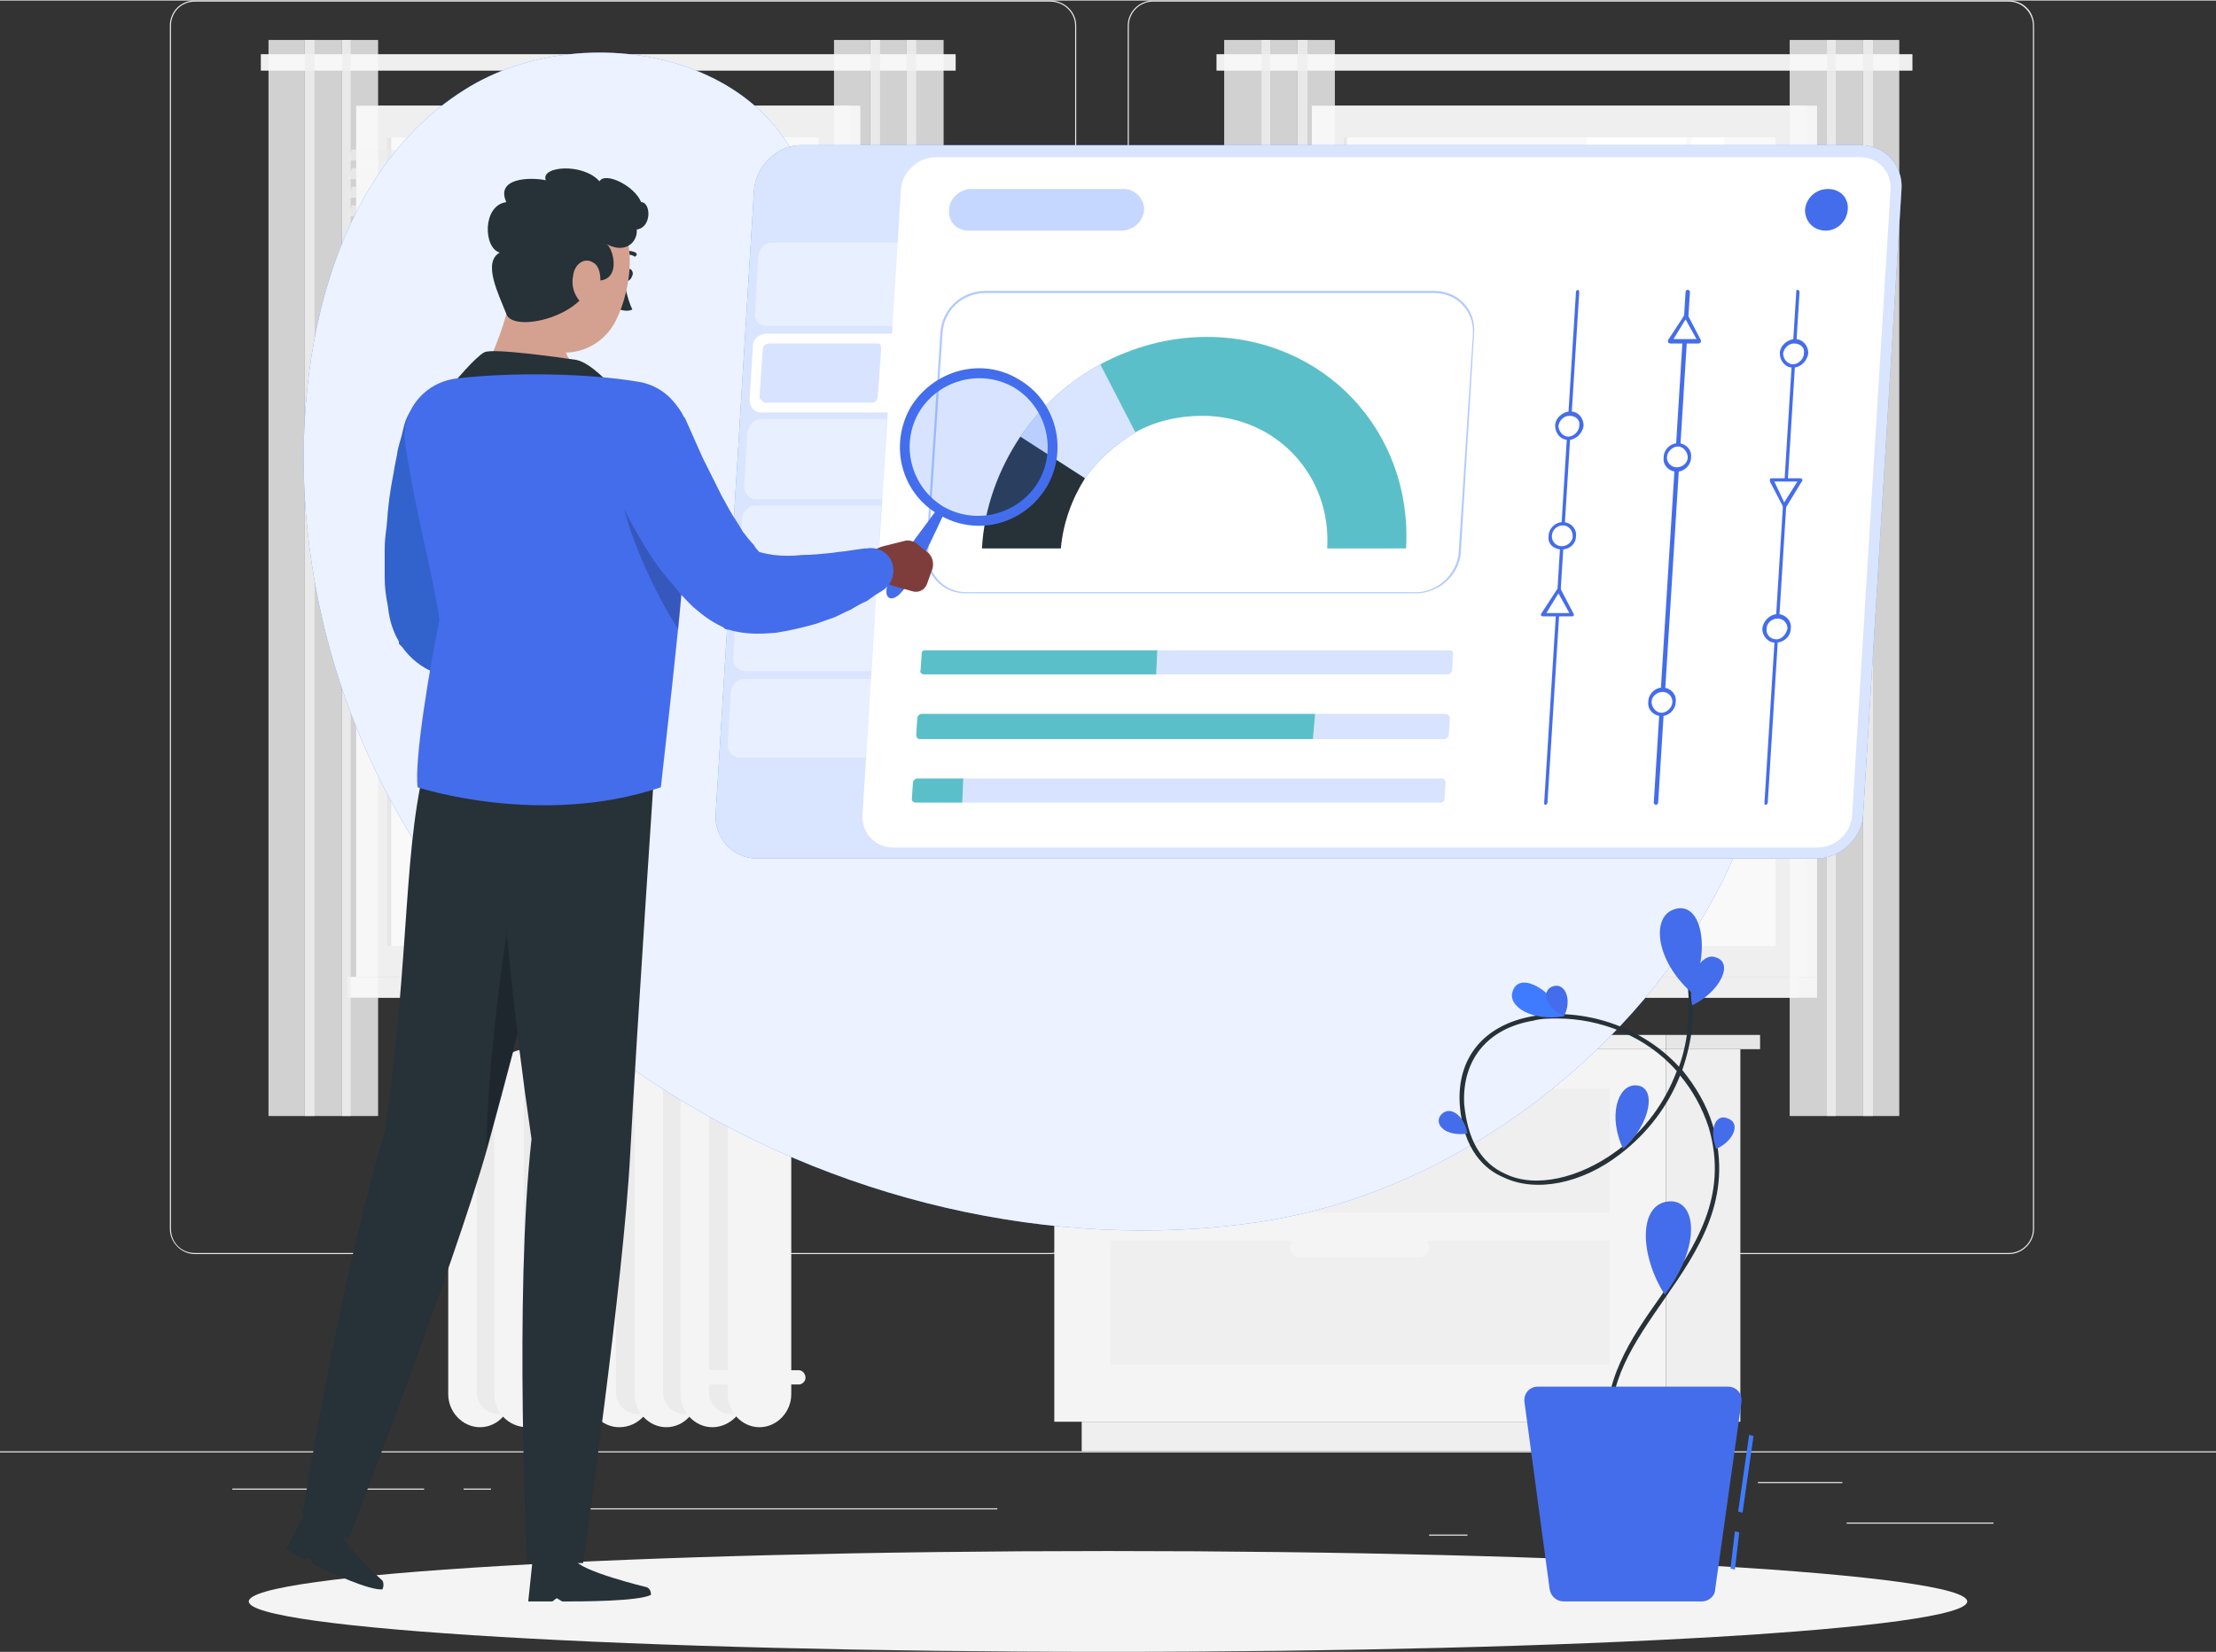 <?xml version="1.0" encoding="UTF-8"?>
<!DOCTYPE svg PUBLIC "-//W3C//DTD SVG 1.1//EN" "http://www.w3.org/Graphics/SVG/1.1/DTD/svg11.dtd">
<!-- Creator: CorelDRAW 2020 (64-Bit) -->
<svg xmlns="http://www.w3.org/2000/svg" xml:space="preserve" width="472px" height="352px" version="1.1" style="shape-rendering:geometricPrecision; text-rendering:geometricPrecision; image-rendering:optimizeQuality; fill-rule:evenodd; clip-rule:evenodd"
viewBox="0 0 20.22 15.07"
 xmlns:xlink="http://www.w3.org/1999/xlink"
 xmlns:xodm="http://www.corel.com/coreldraw/odm/2003">
 <rect x="0" y="0" width="20.22" height="15.07" fill="#333333" stroke="none"/>
 <defs>
  <style type="text/css">
   <![CDATA[
    .fil17 {fill:#263138;fill-rule:nonzero}
    .fil9 {fill:#3F7BFF;fill-rule:nonzero}
    .fil15 {fill:#446DEB;fill-rule:nonzero}
    .fil18 {fill:#5BBFC9;fill-rule:nonzero}
    .fil21 {fill:#7E3D3B;fill-rule:nonzero}
    .fil20 {fill:#D4A190;fill-rule:nonzero}
    .fil1 {fill:#E6E6E6;fill-rule:nonzero}
    .fil0 {fill:#EBEBEB;fill-rule:nonzero}
    .fil2 {fill:#EFEFEF;fill-rule:nonzero}
    .fil8 {fill:#F4F4F4;fill-rule:nonzero}
    .fil3 {fill:#F9F9F9;fill-rule:nonzero}
    .fil4 {fill:white;fill-rule:nonzero}
    .fil19 {fill:black;fill-rule:nonzero;fill-opacity:0.2}
    .fil13 {fill:#3F7BFF;fill-rule:nonzero;fill-opacity:0.2}
    .fil14 {fill:#3F7BFF;fill-rule:nonzero;fill-opacity:0.302}
    .fil16 {fill:#3F7BFF;fill-rule:nonzero;fill-opacity:0.4}
    .fil12 {fill:white;fill-rule:nonzero;fill-opacity:0.4}
    .fil5 {fill:#EBEBEB;fill-rule:nonzero;fill-opacity:0.6}
    .fil7 {fill:#EFEFEF;fill-rule:nonzero;fill-opacity:0.8}
    .fil6 {fill:#F9F9F9;fill-rule:nonzero;fill-opacity:0.8}
    .fil11 {fill:white;fill-rule:nonzero;fill-opacity:0.8}
    .fil10 {fill:white;fill-rule:nonzero;fill-opacity:0.902}
   ]]>
  </style>
 </defs>
 <g id="Layer_x0020_1">
  <g id="_2452751741440">
   <g>
    <polygon class="fil0" points="20.22,13.25 0,13.25 0,13.24 20.22,13.24 "/>
    <polygon class="fil0" points="16.85,13.89 18.19,13.89 18.19,13.9 16.85,13.9 "/>
    <polygon class="fil0" points="13.04,14 13.39,14 13.39,14.01 13.04,14.01 "/>
    <polygon class="fil0" points="16.04,13.52 16.81,13.52 16.81,13.53 16.04,13.53 "/>
    <polygon class="fil0" points="2.12,13.58 3.87,13.58 3.87,13.59 2.12,13.59 "/>
    <polygon class="fil0" points="4.23,13.58 4.48,13.58 4.48,13.59 4.23,13.59 "/>
    <polygon class="fil0" points="5.32,13.76 9.1,13.76 9.1,13.77 5.32,13.77 "/>
    <path class="fil0" d="M9.58 11.44l-7.8 0c-0.13,0 -0.23,-0.11 -0.23,-0.23l0 -10.98c0,-0.13 0.1,-0.23 0.23,-0.23l7.8 0c0.13,0 0.24,0.1 0.24,0.23l0 10.98c0,0.12 -0.11,0.23 -0.24,0.23zm-7.8 -11.43l0 0c-0.13,0 -0.22,0.1 -0.22,0.22l0 10.98c0,0.12 0.09,0.22 0.22,0.22l7.8 0c0.13,0 0.23,-0.1 0.23,-0.22l0 -10.98c0,-0.12 -0.1,-0.22 -0.23,-0.22l-7.8 0z"/>
    <path class="fil0" d="M18.33 11.44l-7.81 0c-0.12,0 -0.23,-0.11 -0.23,-0.23l0 -10.98c0,-0.13 0.11,-0.23 0.23,-0.23l7.81 0c0.13,0 0.23,0.1 0.23,0.23l0 10.98c0,0.12 -0.1,0.23 -0.23,0.23zm-7.81 -11.43l0 0c-0.12,0 -0.22,0.1 -0.22,0.22l0 10.98c0,0.12 0.1,0.22 0.22,0.22l7.81 0c0.12,0 0.22,-0.1 0.22,-0.22l0 -10.98c0,-0.12 -0.1,-0.22 -0.22,-0.22l-7.81 0z"/>
   </g>
   <g>
    <g>
     <g>
      <polygon class="fil1" points="12.18,8.91 16.58,8.91 16.58,0.96 12.18,0.96 "/>
      <polygon class="fil2" points="11.97,8.91 16.48,8.91 16.48,0.96 11.97,0.96 "/>
      <polygon class="fil1" points="12.18,8.91 16.58,8.91 16.58,9.1 12.18,9.1 "/>
      <polygon class="fil2" points="11.9,8.91 16.41,8.91 16.41,9.1 11.9,9.1 "/>
      <polygon class="fil3" points="16.2,8.63 16.2,1.25 12.26,1.25 12.26,8.63 "/>
      <polygon class="fil4" points="13.37,8.63 14.48,1.25 15.27,1.25 14.16,8.63 "/>
      <polygon class="fil4" points="13.5,8.63 14.61,1.25 15.39,1.25 14.28,8.63 "/>
      <polygon class="fil4" points="14.33,8.63 15.44,1.25 15.74,1.25 14.63,8.63 "/>
      <polygon class="fil1" points="12.29,8.63 12.29,1.25 12.26,1.25 12.26,8.63 "/>
      <polygon class="fil5" points="11.91,1.46 16.31,1.46 16.33,1.36 11.93,1.36 "/>
      <polygon class="fil5" points="11.91,1.63 16.31,1.63 16.33,1.53 11.93,1.53 "/>
      <polygon class="fil5" points="11.91,1.8 16.31,1.8 16.33,1.7 11.93,1.7 "/>
      <polygon class="fil5" points="11.91,1.97 16.31,1.97 16.33,1.87 11.93,1.87 "/>
      <polygon class="fil5" points="11.91,2.14 16.31,2.14 16.33,2.04 11.93,2.04 "/>
      <polygon class="fil5" points="11.91,2.31 16.31,2.31 16.33,2.21 11.93,2.21 "/>
     </g>
     <polygon class="fil2" points="17.45,0.49 11.1,0.49 11.1,0.64 17.45,0.64 "/>
     <g>
      <g>
       <polygon class="fil6" points="17.33,0.36 17,0.36 17,10.18 17.33,10.18 "/>
       <polygon class="fil7" points="17.09,0.36 17,0.36 17,10.18 17.09,10.18 "/>
      </g>
      <g>
       <polygon class="fil6" points="17,0.36 16.67,0.36 16.67,10.18 17,10.18 "/>
       <polygon class="fil7" points="16.75,0.36 16.67,0.36 16.67,10.18 16.75,10.18 "/>
      </g>
      <polygon class="fil6" points="16.67,0.36 16.33,0.36 16.33,10.18 16.67,10.18 "/>
     </g>
     <g>
      <g>
       <polygon class="fil6" points="12.18,0.36 11.84,0.36 11.84,10.18 12.18,10.18 "/>
       <polygon class="fil7" points="11.93,0.36 11.84,0.36 11.84,10.18 11.93,10.18 "/>
      </g>
      <g>
       <polygon class="fil6" points="11.84,0.36 11.51,0.36 11.51,10.18 11.84,10.18 "/>
       <polygon class="fil7" points="11.59,0.36 11.51,0.36 11.51,10.18 11.59,10.18 "/>
      </g>
      <polygon class="fil6" points="11.51,0.36 11.17,0.36 11.17,10.18 11.51,10.18 "/>
     </g>
    </g>
    <g>
     <g>
      <polygon class="fil1" points="3.45,8.91 7.85,8.91 7.85,0.96 3.45,0.96 "/>
      <polygon class="fil2" points="3.25,8.91 7.76,8.91 7.76,0.96 3.25,0.96 "/>
      <polygon class="fil1" points="3.45,8.91 7.85,8.91 7.85,9.1 3.45,9.1 "/>
      <polygon class="fil2" points="3.17,8.91 7.68,8.91 7.68,9.1 3.17,9.1 "/>
      <polygon class="fil3" points="7.47,8.63 7.47,1.25 3.53,1.25 3.53,8.63 "/>
      <polygon class="fil4" points="4.65,8.63 5.76,1.25 6.54,1.25 5.43,8.63 "/>
      <polygon class="fil4" points="4.77,8.63 5.88,1.25 6.67,1.25 5.56,8.63 "/>
      <polygon class="fil4" points="5.6,8.63 6.71,1.25 7.02,1.25 5.91,8.63 "/>
      <polygon class="fil1" points="3.57,8.63 3.57,1.25 3.53,1.25 3.53,8.63 "/>
      <polygon class="fil5" points="3.18,1.46 7.58,1.46 7.61,1.36 3.21,1.36 "/>
      <polygon class="fil5" points="3.18,1.63 7.58,1.63 7.61,1.53 3.21,1.53 "/>
      <polygon class="fil5" points="3.18,1.8 7.58,1.8 7.61,1.7 3.21,1.7 "/>
      <polygon class="fil5" points="3.18,1.97 7.58,1.97 7.61,1.87 3.21,1.87 "/>
      <polygon class="fil5" points="3.18,2.14 7.58,2.14 7.61,2.04 3.21,2.04 "/>
      <polygon class="fil5" points="3.18,2.31 7.58,2.31 7.61,2.21 3.21,2.21 "/>
     </g>
     <polygon class="fil2" points="8.72,0.49 2.38,0.49 2.38,0.64 8.72,0.64 "/>
     <g>
      <g>
       <polygon class="fil6" points="8.61,0.36 8.27,0.36 8.27,10.18 8.61,10.18 "/>
       <polygon class="fil7" points="8.36,0.36 8.27,0.36 8.27,10.18 8.36,10.18 "/>
      </g>
      <g>
       <polygon class="fil6" points="8.27,0.36 7.94,0.36 7.94,10.18 8.27,10.18 "/>
       <polygon class="fil7" points="8.03,0.36 7.94,0.36 7.94,10.18 8.03,10.18 "/>
      </g>
      <polygon class="fil6" points="7.94,0.36 7.61,0.36 7.61,10.18 7.94,10.18 "/>
     </g>
     <g>
      <g>
       <polygon class="fil6" points="3.45,0.36 3.12,0.36 3.12,10.18 3.45,10.18 "/>
       <polygon class="fil7" points="3.2,0.36 3.12,0.36 3.12,10.18 3.2,10.18 "/>
      </g>
      <g>
       <polygon class="fil6" points="3.12,0.36 2.78,0.36 2.78,10.18 3.12,10.18 "/>
       <polygon class="fil7" points="2.87,0.36 2.78,0.36 2.78,10.18 2.87,10.18 "/>
      </g>
      <polygon class="fil6" points="2.78,0.36 2.45,0.36 2.45,10.18 2.78,10.18 "/>
     </g>
    </g>
    <g>
     <g>
      <polygon class="fil2" points="15.2,12.97 15.88,12.97 15.88,9.57 15.2,9.57 "/>
      <polygon class="fil2" points="9.87,12.97 15.63,12.97 15.63,13.24 9.87,13.24 "/>
      <polygon class="fil8" points="15.2,12.97 9.62,12.97 9.62,9.57 15.2,9.57 "/>
      <polygon class="fil2" points="14.69,11.06 10.13,11.06 10.13,9.93 14.69,9.93 "/>
      <polygon class="fil2" points="14.69,12.45 10.13,12.45 10.13,11.32 14.69,11.32 "/>
      <path class="fil8" d="M11.87 10.09l1.08 0c0.05,0 0.09,-0.05 0.09,-0.1 0,-0.06 -0.04,-0.1 -0.09,-0.1l-1.08 0c-0.06,0 -0.1,0.04 -0.1,0.1 0,0.05 0.04,0.1 0.1,0.1z"/>
      <path class="fil8" d="M11.87 11.47l1.08 0c0.05,0 0.09,-0.04 0.09,-0.09 0,-0.06 -0.04,-0.1 -0.09,-0.1l-1.08 0c-0.06,0 -0.1,0.04 -0.1,0.1 0,0.05 0.04,0.09 0.1,0.09z"/>
     </g>
     <polygon class="fil2" points="9.45,9.44 15.2,9.44 15.2,9.57 9.45,9.57 "/>
     <polygon class="fil1" points="16.06,9.44 15.2,9.44 15.2,9.57 16.06,9.57 "/>
    </g>
    <g>
     <g>
      <path class="fil8" d="M4.38 13.02c-0.16,0 -0.29,-0.14 -0.29,-0.3l0 -2.86c0,-0.16 0.13,-0.29 0.29,-0.29 0.16,0 0.29,0.13 0.29,0.29l0 2.86c0,0.16 -0.13,0.3 -0.29,0.3z"/>
      <path class="fil0" d="M4.55 12.9c-0.11,0 -0.2,-0.09 -0.2,-0.2l0 -2.82c0,-0.11 0.09,-0.19 0.2,-0.19 0.11,0 0.2,0.08 0.2,0.19l0 2.82c0,0.11 -0.09,0.2 -0.2,0.2z"/>
     </g>
     <g>
      <path class="fil8" d="M4.81 13.02c-0.17,0 -0.3,-0.14 -0.3,-0.3l0 -2.86c0,-0.16 0.13,-0.29 0.3,-0.29 0.16,0 0.29,0.13 0.29,0.29l0 2.86c0,0.16 -0.13,0.3 -0.29,0.3z"/>
      <path class="fil0" d="M4.97 12.9c-0.11,0 -0.19,-0.09 -0.19,-0.2l0 -2.82c0,-0.11 0.08,-0.19 0.19,-0.19 0.11,0 0.2,0.08 0.2,0.19l0 2.82c0,0.11 -0.09,0.2 -0.2,0.2z"/>
     </g>
     <g>
      <path class="fil8" d="M5.23 13.02c-0.16,0 -0.29,-0.14 -0.29,-0.3l0 -2.86c0,-0.16 0.13,-0.29 0.29,-0.29 0.16,0 0.29,0.13 0.29,0.29l0 2.86c0,0.16 -0.13,0.3 -0.29,0.3z"/>
      <path class="fil0" d="M5.4 12.9c-0.11,0 -0.2,-0.09 -0.2,-0.2l0 -2.82c0,-0.11 0.09,-0.19 0.2,-0.19 0.11,0 0.19,0.08 0.19,0.19l0 2.82c0,0.11 -0.08,0.2 -0.19,0.2z"/>
     </g>
     <g>
      <path class="fil8" d="M5.65 13.02c-0.16,0 -0.29,-0.14 -0.29,-0.3l0 -2.86c0,-0.16 0.13,-0.29 0.29,-0.29 0.17,0 0.3,0.13 0.3,0.29l0 2.86c0,0.16 -0.13,0.3 -0.3,0.3z"/>
      <path class="fil0" d="M5.82 12.9c-0.11,0 -0.2,-0.09 -0.2,-0.2l0 -2.82c0,-0.11 0.09,-0.19 0.2,-0.19 0.11,0 0.2,0.08 0.2,0.19l0 2.82c0,0.11 -0.09,0.2 -0.2,0.2z"/>
     </g>
     <g>
      <path class="fil8" d="M6.08 13.02c-0.16,0 -0.29,-0.14 -0.29,-0.3l0 -2.86c0,-0.16 0.13,-0.29 0.29,-0.29 0.16,0 0.29,0.13 0.29,0.29l0 2.86c0,0.16 -0.13,0.3 -0.29,0.3z"/>
      <path class="fil0" d="M6.25 12.9c-0.11,0 -0.2,-0.09 -0.2,-0.2l0 -2.82c0,-0.11 0.09,-0.19 0.2,-0.19 0.1,0 0.19,0.08 0.19,0.19l0 2.82c0,0.11 -0.09,0.2 -0.19,0.2z"/>
     </g>
     <g>
      <path class="fil8" d="M6.5 13.02c-0.16,0 -0.29,-0.14 -0.29,-0.3l0 -2.86c0,-0.16 0.13,-0.29 0.29,-0.29 0.16,0 0.3,0.13 0.3,0.29l0 2.86c0,0.16 -0.14,0.3 -0.3,0.3z"/>
      <path class="fil0" d="M6.67 12.9c-0.11,0 -0.2,-0.09 -0.2,-0.2l0 -2.82c0,-0.11 0.09,-0.19 0.2,-0.19 0.11,0 0.2,0.08 0.2,0.19l0 2.82c0,0.11 -0.09,0.2 -0.2,0.2z"/>
     </g>
     <path class="fil8" d="M6.93 13.02c-0.16,0 -0.29,-0.14 -0.29,-0.3l0 -2.86c0,-0.16 0.13,-0.29 0.29,-0.29 0.16,0 0.29,0.13 0.29,0.29l0 2.86c0,0.16 -0.13,0.3 -0.29,0.3z"/>
     <path class="fil8" d="M7.29 12.63l-0.86 0c-0.04,0 -0.07,-0.03 -0.07,-0.06 0,-0.04 0.03,-0.07 0.07,-0.07l0.86 0c0.03,0 0.06,0.03 0.06,0.07 0,0.03 -0.03,0.06 -0.06,0.06z"/>
     <path class="fil8" d="M7.29 10.17l-0.86 0c-0.04,0 -0.07,-0.03 -0.07,-0.07 0,-0.03 0.03,-0.06 0.07,-0.06l0.86 0c0.03,0 0.06,0.03 0.06,0.06 0,0.04 -0.03,0.07 -0.06,0.07z"/>
    </g>
   </g>
   <g>
    <path class="fil9" d="M7.43 2.1c0.09,1.77 0.8,3.43 3.13,3.22 1.75,-0.15 1.92,-2.39 3.95,-1.37 3.58,1.82 0.66,6.66 -3.04,7.2 -3.71,0.54 -8.11,-1.88 -8.65,-6.19 -0.18,-1.41 0.1,-3.31 1.41,-4.14 1.14,-0.73 3.12,-0.3 3.2,1.28z"/>
    <path class="fil10" d="M7.43 2.1c0.09,1.77 0.8,3.43 3.13,3.22 1.75,-0.15 1.92,-2.39 3.95,-1.37 3.58,1.82 0.66,6.66 -3.04,7.2 -3.71,0.54 -8.11,-1.88 -8.65,-6.19 -0.18,-1.41 0.1,-3.31 1.41,-4.14 1.14,-0.73 3.12,-0.3 3.2,1.28z"/>
   </g>
   <path class="fil8" d="M17.95 14.61c0,0.25 -3.51,0.46 -7.84,0.46 -4.33,0 -7.84,-0.21 -7.84,-0.46 0,-0.25 3.51,-0.46 7.84,-0.46 4.33,0 7.84,0.21 7.84,0.46z"/>
   <g>
    <g>
     <path class="fil9" d="M16.57 7.83l-9.66 0c-0.22,0 -0.39,-0.18 -0.38,-0.4l0.35 -5.7c0.02,-0.22 0.21,-0.41 0.43,-0.41l9.67 0c0.22,0 0.39,0.19 0.37,0.41l-0.35 5.7c-0.01,0.22 -0.21,0.4 -0.43,0.4z"/>
     <path class="fil11" d="M16.57 7.83l-9.66 0c-0.22,0 -0.39,-0.18 -0.38,-0.4l0.35 -5.7c0.02,-0.22 0.21,-0.41 0.43,-0.41l9.67 0c0.22,0 0.39,0.19 0.37,0.41l-0.35 5.7c-0.01,0.22 -0.21,0.4 -0.43,0.4z"/>
    </g>
    <path class="fil12" d="M8.15 2.97l-1.15 0c-0.07,0 -0.12,-0.05 -0.11,-0.12l0.03 -0.52c0.01,-0.07 0.06,-0.12 0.12,-0.12l1.15 0 -0.04 0.76z"/>
    <path class="fil4" d="M16.97 1.43l-8.43 0c-0.16,0 -0.31,0.13 -0.32,0.3l-0.08 1.31 -1.15 0c-0.06,0 -0.12,0.05 -0.12,0.11l-0.03 0.49c0,0.07 0.04,0.12 0.11,0.12l1.15 0 -0.23 3.67c-0.01,0.17 0.12,0.3 0.28,0.3l8.43 0c0.17,0 0.31,-0.13 0.32,-0.3l0.35 -5.7c0.01,-0.17 -0.11,-0.3 -0.28,-0.3z"/>
    <path class="fil12" d="M8.05 4.55l-1.15 0c-0.07,0 -0.11,-0.06 -0.11,-0.12l0.03 -0.49c0.01,-0.06 0.06,-0.12 0.12,-0.12l1.15 0 -0.04 0.73z"/>
    <path class="fil12" d="M8 5.33l-1.15 0c-0.06,0 -0.11,-0.05 -0.11,-0.11l0.03 -0.49c0.01,-0.07 0.06,-0.12 0.12,-0.12l1.15 0 -0.04 0.72z"/>
    <path class="fil12" d="M7.95 6.12l-1.15 0c-0.06,0 -0.11,-0.05 -0.11,-0.11l0.03 -0.49c0.01,-0.07 0.06,-0.12 0.12,-0.12l1.16 0 -0.05 0.72z"/>
    <path class="fil12" d="M7.9 6.91l-1.15 0c-0.06,0 -0.11,-0.05 -0.11,-0.11l0.03 -0.5c0.01,-0.06 0.06,-0.11 0.13,-0.11l1.15 0 -0.05 0.72z"/>
    <path class="fil13" d="M6.98 3.67c-0.01,0 -0.02,-0.01 -0.03,-0.02 -0.01,-0.01 -0.02,-0.02 -0.02,-0.03l0.03 -0.44c0,-0.03 0.03,-0.05 0.06,-0.05l0.97 0c0.02,0 0.03,0 0.04,0.01 0.01,0.01 0.01,0.02 0.01,0.04l-0.03 0.43c0,0.03 -0.02,0.06 -0.05,0.06l-0.98 0z"/>
    <path class="fil14" d="M10.23 2.1l-1.39 0c-0.11,0 -0.19,-0.08 -0.18,-0.19 0,-0.1 0.1,-0.19 0.2,-0.19l1.39 0c0.11,0 0.19,0.09 0.19,0.19 -0.01,0.11 -0.1,0.19 -0.21,0.19z"/>
    <path class="fil15" d="M16.86 1.91c-0.01,0.11 -0.1,0.19 -0.2,0.19 -0.11,0 -0.19,-0.08 -0.19,-0.19 0.01,-0.11 0.1,-0.19 0.21,-0.19 0.11,0 0.19,0.08 0.18,0.19z"/>
    <g>
     <path class="fil16" d="M12.92 5.41l-4.11 0c-0.21,0 -0.37,-0.17 -0.36,-0.38l0.13 -1.99c0.01,-0.22 0.19,-0.39 0.41,-0.39l4.1 0c0.21,0 0.38,0.17 0.36,0.39l-0.12 1.99c-0.01,0.21 -0.2,0.38 -0.41,0.38zm-3.93 -2.74l0 0c-0.21,0 -0.38,0.16 -0.39,0.37l-0.13 1.99c-0.01,0.2 0.14,0.37 0.35,0.37l4.1 0c0.2,0 0.38,-0.17 0.39,-0.37l0.13 -1.99c0.01,-0.21 -0.15,-0.37 -0.35,-0.37l-4.1 0z"/>
     <g>
      <g>
       <path class="fil9" d="M9.31 3.98l0.59 0.38c0.12,-0.17 0.28,-0.31 0.46,-0.42l-0.32 -0.62c-0.29,0.16 -0.54,0.38 -0.73,0.66z"/>
       <path class="fil11" d="M9.31 3.98l0.59 0.38c0.12,-0.17 0.28,-0.31 0.46,-0.42l-0.32 -0.62c-0.29,0.16 -0.54,0.38 -0.73,0.66z"/>
      </g>
      <path class="fil17" d="M8.96 5l0.72 0c0.02,-0.23 0.1,-0.45 0.22,-0.64l-0.59 -0.38c-0.2,0.3 -0.33,0.65 -0.35,1.02z"/>
      <path class="fil18" d="M11.01 3.07c-0.34,0 -0.67,0.09 -0.97,0.25l0.32 0.62c0.18,-0.1 0.39,-0.15 0.61,-0.15 0.67,0 1.18,0.54 1.14,1.21l0.72 0c0.06,-1.07 -0.75,-1.93 -1.82,-1.93z"/>
     </g>
    </g>
    <g>
     <path class="fil18" d="M10.55 6.15l-2.12 0c-0.02,0 -0.04,-0.02 -0.03,-0.04l0.01 -0.15c0,-0.02 0.01,-0.03 0.03,-0.03l2.12 0 -0.01 0.22z"/>
     <path class="fil13" d="M10.55 6.15l2.66 0c0.02,0 0.04,-0.02 0.04,-0.04l0.01 -0.15c0,-0.02 -0.01,-0.03 -0.03,-0.03l-2.67 0 -0.01 0.22z"/>
     <path class="fil18" d="M11.98 6.74l-3.59 0c-0.02,0 -0.03,-0.02 -0.03,-0.04l0.01 -0.15c0,-0.02 0.02,-0.04 0.04,-0.04l3.59 0 -0.02 0.23z"/>
     <path class="fil13" d="M11.98 6.74l1.2 0c0.02,0 0.04,-0.02 0.04,-0.04l0.01 -0.15c0,-0.02 -0.02,-0.04 -0.04,-0.04l-1.19 0 -0.02 0.23z"/>
     <path class="fil18" d="M8.78 7.32l-0.42 0c-0.02,0 -0.04,-0.01 -0.04,-0.03l0.01 -0.15c0,-0.02 0.02,-0.04 0.04,-0.04l0.42 0 -0.01 0.22z"/>
     <path class="fil13" d="M8.78 7.32l4.36 0c0.02,0 0.04,-0.01 0.04,-0.03l0.01 -0.15c0,-0.02 -0.01,-0.04 -0.03,-0.04l-4.37 0 -0.01 0.22z"/>
    </g>
    <g>
     <path class="fil15" d="M14.1 7.34c-0.01,0 -0.01,-0.01 -0.01,-0.02l0.29 -4.66c0,-0.01 0.01,-0.02 0.02,-0.02 0,0 0.01,0.01 0.01,0.02l-0.29 4.66c0,0.01 -0.01,0.02 -0.02,0.02z"/>
     <g>
      <path class="fil4" d="M14.43 3.88c0,0.06 -0.06,0.11 -0.12,0.11 -0.06,0 -0.11,-0.05 -0.1,-0.11 0,-0.06 0.05,-0.11 0.12,-0.11 0.06,0 0.1,0.05 0.1,0.11z"/>
      <path class="fil15" d="M14.31 4.01c-0.07,0 -0.12,-0.06 -0.12,-0.13 0,-0.07 0.07,-0.13 0.14,-0.13 0.07,0 0.12,0.06 0.12,0.13 -0.01,0.07 -0.07,0.13 -0.14,0.13zm0.01 -0.22l0 0c-0.05,0 -0.09,0.04 -0.1,0.09 0,0.05 0.04,0.1 0.09,0.1 0.05,0 0.1,-0.05 0.1,-0.1 0.01,-0.05 -0.03,-0.09 -0.09,-0.09z"/>
     </g>
     <g>
      <path class="fil4" d="M14.37 4.89c-0.01,0.06 -0.06,0.11 -0.12,0.11 -0.06,0 -0.11,-0.05 -0.11,-0.11 0.01,-0.07 0.06,-0.12 0.12,-0.12 0.06,0 0.11,0.05 0.11,0.12z"/>
      <path class="fil15" d="M14.25 5.01c-0.07,0 -0.13,-0.05 -0.12,-0.12 0,-0.07 0.06,-0.13 0.13,-0.13 0.07,0 0.13,0.06 0.12,0.13 0,0.07 -0.06,0.12 -0.13,0.12zm0.01 -0.22l0 0c-0.05,0 -0.1,0.04 -0.1,0.1 0,0.05 0.04,0.09 0.09,0.09 0.05,0 0.1,-0.04 0.1,-0.09 0,-0.06 -0.04,-0.1 -0.09,-0.1z"/>
     </g>
     <g>
      <polygon class="fil4" points="14.23,5.37 14.08,5.61 14.34,5.61 "/>
      <path class="fil15" d="M14.34 5.62l-0.26 0c-0.01,0 -0.01,0 -0.02,-0.01 0,0 0,-0.01 0,-0.01l0.15 -0.23c0.01,-0.01 0.03,-0.01 0.03,0l0.12 0.23c0,0 0,0.01 0,0.01 0,0.01 -0.01,0.01 -0.02,0.01zm-0.23 -0.03l0 0 0.21 0 -0.1 -0.18 -0.11 0.18z"/>
     </g>
     <path class="fil15" d="M16.11 7.34c-0.01,0 -0.01,-0.01 -0.01,-0.02l0.29 -4.66c0,-0.01 0,-0.02 0.01,-0.02 0.01,0 0.02,0.01 0.02,0.02l-0.29 4.66c0,0.01 -0.01,0.02 -0.02,0.02z"/>
     <g>
      <path class="fil4" d="M16.32 5.73c0.01,-0.06 -0.04,-0.11 -0.1,-0.11 -0.06,0 -0.12,0.05 -0.12,0.11 0,0.06 0.04,0.11 0.11,0.11 0.06,0 0.11,-0.05 0.11,-0.11z"/>
      <path class="fil15" d="M16.2 5.86c-0.07,0 -0.12,-0.06 -0.12,-0.13 0.01,-0.07 0.07,-0.13 0.14,-0.13 0.07,0 0.13,0.06 0.12,0.13 0,0.07 -0.06,0.13 -0.14,0.13zm0.02 -0.22l0 0c-0.05,0 -0.1,0.04 -0.1,0.09 -0.01,0.05 0.03,0.1 0.09,0.1 0.05,0 0.09,-0.05 0.1,-0.1 0,-0.05 -0.04,-0.09 -0.09,-0.09z"/>
     </g>
     <g>
      <path class="fil4" d="M16.48 3.22c0,-0.06 -0.04,-0.11 -0.1,-0.11 -0.07,0 -0.12,0.05 -0.12,0.11 -0.01,0.06 0.04,0.11 0.1,0.11 0.06,0 0.12,-0.05 0.12,-0.11z"/>
      <path class="fil15" d="M16.36 3.35c-0.07,0 -0.12,-0.06 -0.12,-0.13 0,-0.07 0.07,-0.13 0.14,-0.13 0.07,0 0.12,0.06 0.12,0.13 -0.01,0.07 -0.07,0.13 -0.14,0.13zm0.01 -0.22l0 0c-0.05,0 -0.09,0.04 -0.1,0.09 0,0.05 0.04,0.1 0.09,0.1 0.05,0 0.1,-0.05 0.1,-0.1 0.01,-0.05 -0.03,-0.09 -0.09,-0.09z"/>
     </g>
     <g>
      <polygon class="fil4" points="16.28,4.61 16.16,4.38 16.43,4.38 "/>
      <path class="fil15" d="M16.28 4.63c0,0 -0.01,-0.01 -0.01,-0.01l-0.12 -0.23c0,-0.01 0,-0.02 0,-0.02 0,-0.01 0.01,-0.01 0.01,-0.01l0.27 0c0.01,0 0.01,0 0.01,0.01 0.01,0 0.01,0.01 0,0.02l-0.14 0.23c-0.01,0 -0.01,0.01 -0.02,0.01zm-0.09 -0.24l0 0 0.09 0.19 0.12 -0.19 -0.21 0z"/>
     </g>
     <path class="fil15" d="M15.11 7.34c-0.01,0 -0.02,-0.01 -0.02,-0.02l0.29 -4.66c0,-0.01 0.01,-0.02 0.02,-0.02 0.01,0 0.02,0.01 0.02,0.02l-0.29 4.66c0,0.01 -0.01,0.02 -0.02,0.02z"/>
     <g>
      <path class="fil4" d="M15.42 4.17c-0.01,0.06 -0.06,0.11 -0.12,0.11 -0.06,0 -0.11,-0.05 -0.11,-0.11 0.01,-0.06 0.06,-0.11 0.12,-0.11 0.06,0 0.11,0.05 0.11,0.11z"/>
      <path class="fil15" d="M15.3 4.3c-0.07,0 -0.13,-0.06 -0.12,-0.13 0,-0.07 0.06,-0.13 0.13,-0.13 0.07,0 0.13,0.06 0.12,0.13 0,0.07 -0.06,0.13 -0.13,0.13zm0.01 -0.23l0 0c-0.05,0 -0.1,0.05 -0.1,0.1 0,0.05 0.04,0.09 0.09,0.09 0.05,0 0.1,-0.04 0.1,-0.09 0,-0.05 -0.04,-0.1 -0.09,-0.1z"/>
     </g>
     <g>
      <path class="fil4" d="M15.28 6.4c-0.01,0.06 -0.06,0.11 -0.12,0.11 -0.06,0 -0.11,-0.05 -0.11,-0.11 0.01,-0.06 0.06,-0.11 0.12,-0.11 0.06,0 0.11,0.05 0.11,0.11z"/>
      <path class="fil15" d="M15.16 6.53c-0.07,0 -0.13,-0.06 -0.12,-0.13 0,-0.07 0.06,-0.13 0.13,-0.13 0.07,0 0.13,0.06 0.12,0.13 0,0.07 -0.06,0.13 -0.13,0.13zm0.01 -0.22l0 0c-0.05,0 -0.1,0.04 -0.1,0.09 0,0.05 0.04,0.1 0.09,0.1 0.05,0 0.1,-0.05 0.1,-0.1 0,-0.05 -0.04,-0.09 -0.09,-0.09z"/>
     </g>
     <g>
      <polygon class="fil4" points="15.38,2.88 15.24,3.11 15.5,3.11 "/>
      <path class="fil15" d="M15.5 3.13l-0.26 0c-0.01,0 -0.02,-0.01 -0.02,-0.01 0,-0.01 0,-0.01 0,-0.02l0.15 -0.23c0.01,-0.01 0.02,-0.01 0.03,0l0.12 0.23c0,0.01 0,0.01 0,0.02 -0.01,0 -0.01,0.01 -0.02,0.01zm-0.23 -0.04l0 0 0.21 0 -0.1 -0.18 -0.11 0.18z"/>
     </g>
    </g>
   </g>
   <g>
    <g>
     <path class="fil9" d="M4.51 4.08l-0.04 0.2 -0.04 0.2c-0.03,0.13 -0.05,0.27 -0.07,0.4 -0.01,0.06 -0.02,0.13 -0.03,0.19 0,0.07 -0.01,0.13 -0.01,0.19 -0.01,0.06 -0.01,0.12 0,0.17 0,0.04 0.01,0.08 0.01,0.09l-0.03 -0.05c-0.01,-0.01 -0.04,-0.02 -0.04,-0.02 0,0.01 0.01,0.02 0.04,0.02 0.02,0.01 0.06,0.02 0.1,0.02 0.04,0 0.08,0 0.13,-0.01 0.09,0 0.19,-0.02 0.29,-0.04 0.05,-0.01 0.1,-0.02 0.15,-0.03l0.15 -0.03 0.03 0c0.11,-0.03 0.22,0.04 0.25,0.16 0.02,0.08 -0.02,0.17 -0.08,0.21l-0.08 0.06 -0.07 0.05c-0.05,0.03 -0.11,0.06 -0.16,0.09 -0.11,0.06 -0.22,0.11 -0.34,0.16 -0.06,0.02 -0.13,0.04 -0.2,0.05 -0.07,0.01 -0.14,0.02 -0.23,0.02 -0.08,0 -0.18,-0.01 -0.28,-0.05 -0.11,-0.04 -0.22,-0.13 -0.29,-0.23 -0.01,-0.01 -0.02,-0.02 -0.03,-0.03l0 -0.02c-0.07,-0.12 -0.09,-0.23 -0.1,-0.32 -0.02,-0.1 -0.03,-0.18 -0.03,-0.27 0,-0.08 0,-0.17 0,-0.25 0,-0.08 0.01,-0.15 0.02,-0.23 0.01,-0.16 0.03,-0.31 0.06,-0.46 0.01,-0.07 0.03,-0.15 0.04,-0.22 0.01,-0.04 0.02,-0.08 0.03,-0.11l0.03 -0.12c0.06,-0.22 0.29,-0.36 0.51,-0.3 0.22,0.05 0.36,0.27 0.31,0.49l0 0.02z"/>
     <path class="fil19" d="M4.51 4.08l-0.04 0.2 -0.04 0.2c-0.03,0.13 -0.05,0.27 -0.07,0.4 -0.01,0.06 -0.02,0.13 -0.03,0.19 0,0.07 -0.01,0.13 -0.01,0.19 -0.01,0.06 -0.01,0.12 0,0.17 0,0.04 0.01,0.08 0.01,0.09l-0.03 -0.05c-0.01,-0.01 -0.04,-0.02 -0.04,-0.02 0,0.01 0.01,0.02 0.04,0.02 0.02,0.01 0.06,0.02 0.1,0.02 0.04,0 0.08,0 0.13,-0.01 0.09,0 0.19,-0.02 0.29,-0.04 0.05,-0.01 0.1,-0.02 0.15,-0.03l0.15 -0.03 0.03 0c0.11,-0.03 0.22,0.04 0.25,0.16 0.02,0.08 -0.02,0.17 -0.08,0.21l-0.08 0.06 -0.07 0.05c-0.05,0.03 -0.11,0.06 -0.16,0.09 -0.11,0.06 -0.22,0.11 -0.34,0.16 -0.06,0.02 -0.13,0.04 -0.2,0.05 -0.07,0.01 -0.14,0.02 -0.23,0.02 -0.08,0 -0.18,-0.01 -0.28,-0.05 -0.11,-0.04 -0.22,-0.13 -0.29,-0.23 -0.01,-0.01 -0.02,-0.02 -0.03,-0.03l0 -0.02c-0.07,-0.12 -0.09,-0.23 -0.1,-0.32 -0.02,-0.1 -0.03,-0.18 -0.03,-0.27 0,-0.08 0,-0.17 0,-0.25 0,-0.08 0.01,-0.15 0.02,-0.23 0.01,-0.16 0.03,-0.31 0.06,-0.46 0.01,-0.07 0.03,-0.15 0.04,-0.22 0.01,-0.04 0.02,-0.08 0.03,-0.11l0.03 -0.12c0.06,-0.22 0.29,-0.36 0.51,-0.3 0.22,0.05 0.36,0.27 0.31,0.49l0 0.02z"/>
    </g>
    <path class="fil17" d="M3.49 14.42c0,0 -0.39,-0.35 -0.38,-0.46l-0.32 -0.16 -0.18 0.33 0.17 0.1 0.05 -0.02 0.03 0.06c0.16,0.08 0.51,0.24 0.63,0.23 0.02,-0.05 0,-0.08 0,-0.08z"/>
    <path class="fil17" d="M3.51 10.34c0.24,-1.66 0.16,-2.66 0.4,-3.48l1.51 -0.12c0,0 -0.67,2.63 -0.97,3.72 -0.31,1.1 -1.27,3.58 -1.27,3.58l-0.42 -0.22c0,0 0.35,-2.2 0.75,-3.48z"/>
    <path class="fil19" d="M4.74 7.96c-0.1,0.24 -0.3,1.76 -0.3,2.52 0,-0.01 0,-0.01 0,-0.02 0.11,-0.38 0.26,-0.96 0.42,-1.54l-0.12 -0.96z"/>
    <path class="fil17" d="M5.9 14.48c0,0 -0.62,-0.15 -0.65,-0.25l-0.39 0 -0.04 0.38 0.22 0 0.04 -0.03 0.05 0.03c0.18,0 0.69,0 0.81,-0.06 0,-0.06 -0.04,-0.07 -0.04,-0.07z"/>
    <path class="fil17" d="M4.85 10.39c-0.33,-2.25 -0.33,-3.64 -0.33,-3.64l1.47 -0.02c0,0 -0.18,2.67 -0.24,3.8 -0.06,1.16 -0.43,3.73 -0.43,3.73l-0.51 0c0,0 -0.12,-2.43 0.04,-3.87z"/>
    <path class="fil20" d="M4.69 2.54c-0.07,0.44 -0.2,0.67 -0.28,0.89 0.14,0.14 0.46,0.31 0.78,0.31 0.32,-0.01 0.27,-0.23 0.18,-0.34 -0.23,-0.11 -0.24,-0.23 -0.18,-0.33l-0.5 -0.53z"/>
    <path class="fil17" d="M4.14 3.49c0,0 0.2,-0.24 0.28,-0.28 0.08,-0.04 0.7,0.05 0.84,0.07 0.14,0.03 0.32,0.24 0.32,0.24l-1.44 -0.03z"/>
    <path class="fil17" d="M5.7 2.5c-0.01,0.03 0,0.06 0.02,0.06 0.02,0 0.04,-0.02 0.05,-0.05 0.01,-0.02 0,-0.05 -0.02,-0.06 -0.02,0 -0.04,0.02 -0.05,0.05z"/>
    <path class="fil17" d="M5.69 2.54c0,0 0.03,0.18 0.08,0.28 -0.06,0.03 -0.14,-0.01 -0.14,-0.01l0.06 -0.27z"/>
    <path class="fil17" d="M5.8 2.33c0,0.01 -0.01,0.01 -0.02,0 -0.07,-0.03 -0.12,0.01 -0.12,0.01 -0.01,0 -0.02,0 -0.02,-0.01 -0.01,-0.01 -0.01,-0.02 0,-0.02 0,0 0.07,-0.05 0.16,-0.01 0.01,0.01 0.01,0.02 0.01,0.02 0,0.01 -0.01,0.01 -0.01,0.01z"/>
    <path class="fil20" d="M4.74 2.2c-0.06,0.36 -0.11,0.57 0.03,0.79 0.21,0.34 0.68,0.27 0.85,-0.07 0.15,-0.3 0.22,-0.84 -0.1,-1.06 -0.31,-0.21 -0.72,-0.02 -0.78,0.34z"/>
    <path class="fil17" d="M5.39 2.55c0.3,0.06 0.21,-0.3 0.14,-0.33 0.18,0.1 0.29,-0.02 0.28,-0.13 0.14,-0.02 0.13,-0.25 0.04,-0.25 -0.06,-0.15 -0.33,-0.28 -0.38,-0.19 -0.15,-0.17 -0.54,-0.14 -0.49,-0.01 -0.15,-0.03 -0.46,-0.02 -0.36,0.2 -0.22,0.03 -0.21,0.42 -0.06,0.46 -0.16,0.09 -0.01,0.38 0.06,0.56 0.06,0.18 0.73,0.02 0.77,-0.31z"/>
    <path class="fil20" d="M5.23 2.51c-0.02,0.09 0.01,0.17 0.05,0.22 0.05,0.08 0.14,0.03 0.18,-0.06 0.03,-0.09 0.03,-0.24 -0.05,-0.28 -0.08,-0.05 -0.17,0.02 -0.18,0.12z"/>
    <path class="fil15" d="M4.16 3.45c0.5,-0.06 1.2,-0.05 1.67,0.03 0.24,0.04 0.42,0.24 0.44,0.48 0.05,0.72 -0.1,1.96 -0.24,3.22 -1.1,0.37 -2.22,0 -2.22,0 -0.03,-0.26 0.11,-1.09 0.2,-1.53 -0.07,-0.46 -0.22,-0.98 -0.31,-1.59 -0.05,-0.3 0.16,-0.57 0.46,-0.61z"/>
    <path class="fil19" d="M5.65 4.45c0.08,0.43 0.32,0.95 0.54,1.29 0.03,-0.3 0.05,-0.58 0.07,-0.85l-0.61 -0.44z"/>
    <g>
     <path class="fil15" d="M9.3 3.46c-0.34,-0.21 -0.78,-0.09 -0.99,0.25 -0.19,0.33 -0.1,0.75 0.22,0.96 -0.07,0.1 -0.29,0.38 -0.35,0.49 -0.08,0.13 -0.12,0.25 -0.07,0.29 0.06,0.03 0.14,-0.06 0.22,-0.2 0.07,-0.11 0.22,-0.43 0.27,-0.54 0.34,0.18 0.75,0.06 0.95,-0.27 0.2,-0.34 0.09,-0.78 -0.25,-0.98zm0.17 0.94l0 0c-0.18,0.29 -0.56,0.39 -0.86,0.22 -0.3,-0.18 -0.4,-0.57 -0.22,-0.87 0.18,-0.29 0.56,-0.39 0.86,-0.22 0.3,0.18 0.4,0.57 0.22,0.87z"/>
     <path class="fil13" d="M9.5 4.41c-0.19,0.32 -0.59,0.42 -0.91,0.23 -0.31,-0.18 -0.42,-0.59 -0.23,-0.9 0.19,-0.32 0.59,-0.42 0.91,-0.23 0.31,0.18 0.42,0.59 0.23,0.9z"/>
    </g>
    <path class="fil21" d="M8.47 5.04l-0.09 -0.07c-0.03,-0.03 -0.08,-0.05 -0.12,-0.04l-0.2 0.05c-0.08,0.02 -0.15,0.08 -0.18,0.15l-0.02 0.05c0.14,0.14 0.39,0.19 0.39,0.19l0.07 0.02c0.06,0.02 0.12,-0.01 0.14,-0.07l0.05 -0.14c0.01,-0.05 0,-0.1 -0.04,-0.14z"/>
    <path class="fil15" d="M6.25 3.81l0.08 0.18 0.08 0.18c0.06,0.12 0.12,0.24 0.18,0.36 0.03,0.05 0.06,0.11 0.09,0.16 0.04,0.06 0.07,0.11 0.1,0.16 0.03,0.04 0.07,0.09 0.1,0.12 0.02,0.04 0.05,0.06 0.05,0.07l-0.05 -0.02c0.04,0.01 0.1,0.03 0.18,0.04 0.08,0.01 0.17,0.01 0.26,0 0.09,0 0.18,-0.01 0.28,-0.02 0.05,-0.01 0.1,-0.01 0.15,-0.02l0.14 -0.02 0.02 0c0.12,-0.02 0.23,0.06 0.24,0.18 0.01,0.08 -0.03,0.16 -0.09,0.2l-0.08 0.05 -0.07 0.05c-0.05,0.02 -0.1,0.05 -0.15,0.08 -0.05,0.02 -0.1,0.05 -0.15,0.07 -0.06,0.02 -0.11,0.04 -0.17,0.06 -0.11,0.03 -0.23,0.06 -0.36,0.08 -0.13,0.01 -0.27,0.02 -0.44,-0.03 -0.01,0 -0.02,0 -0.03,-0.01l-0.01 -0.01c-0.13,-0.06 -0.21,-0.13 -0.28,-0.19 -0.07,-0.07 -0.13,-0.13 -0.18,-0.2 -0.11,-0.12 -0.2,-0.25 -0.28,-0.39 -0.08,-0.13 -0.15,-0.26 -0.21,-0.39 -0.04,-0.07 -0.07,-0.14 -0.1,-0.2 -0.01,-0.04 -0.03,-0.07 -0.04,-0.11l-0.05 -0.1c-0.08,-0.22 0.02,-0.47 0.24,-0.56 0.21,-0.08 0.45,0.02 0.54,0.22l0.01 0.01z"/>
   </g>
   <g>
    <g>
     <path class="fil17" d="M14.67 13.1c-0.06,-0.49 0.21,-0.89 0.48,-1.27 0.31,-0.45 0.63,-0.91 0.44,-1.55 -0.06,-0.18 -0.15,-0.34 -0.26,-0.47 -0.11,0.28 -0.3,0.53 -0.55,0.72 -0.35,0.27 -0.77,0.35 -1.06,0.21 -0.17,-0.07 -0.37,-0.25 -0.4,-0.66 -0.03,-0.43 0.22,-0.73 0.66,-0.81 0.45,-0.08 0.99,0.08 1.34,0.46 0.09,-0.25 0.11,-0.53 0.07,-0.82l0.04 0c0.05,0.3 0.01,0.59 -0.08,0.85 0.12,0.15 0.22,0.31 0.28,0.51 0.19,0.66 -0.13,1.13 -0.45,1.59 -0.27,0.39 -0.53,0.76 -0.47,1.23l-0.04 0.01zm-0.46 -3.81l0 0c-0.07,0 -0.15,0 -0.22,0.02 -0.42,0.07 -0.65,0.36 -0.63,0.76 0.03,0.32 0.15,0.54 0.38,0.64 0.27,0.13 0.67,0.04 1.01,-0.21 0.26,-0.19 0.44,-0.44 0.55,-0.73 -0.28,-0.32 -0.7,-0.48 -1.09,-0.48z"/>
     <path class="fil15" d="M15.43 9.05c-0.32,-0.29 -0.36,-0.67 -0.17,-0.75 0.26,-0.11 0.36,0.35 0.17,0.75z"/>
     <path class="fil15" d="M15.19 11.81c-0.23,-0.36 -0.24,-0.82 0.03,-0.85 0.26,-0.03 0.31,0.4 -0.03,0.85z"/>
     <path class="fil15" d="M15.44 9.17c-0.05,-0.27 0.09,-0.48 0.21,-0.44 0.18,0.05 0.04,0.32 -0.21,0.44z"/>
     <path class="fil15" d="M14.81 10.48c-0.14,-0.3 -0.05,-0.58 0.11,-0.58 0.21,0 0.14,0.36 -0.11,0.58z"/>
     <path class="fil9" d="M14.27 9.27c-0.29,0.05 -0.51,-0.09 -0.47,-0.22 0.05,-0.19 0.34,-0.05 0.47,0.22z"/>
     <path class="fil15" d="M14.27 9.27c-0.18,-0.09 -0.2,-0.23 -0.11,-0.27 0.12,-0.05 0.19,0.12 0.11,0.27z"/>
     <path class="fil15" d="M15.66 10.48c-0.07,-0.19 0,-0.32 0.1,-0.28 0.13,0.04 0.06,0.21 -0.1,0.28z"/>
     <path class="fil15" d="M13.39 10.34c-0.2,0.03 -0.3,-0.08 -0.25,-0.16 0.08,-0.11 0.22,-0.01 0.25,0.16z"/>
    </g>
    <polygon class="fil9" points="15.9,13.8 15.86,13.79 15.96,13.09 16,13.1 "/>
    <polygon class="fil9" points="15.83,14.32 15.79,14.31 15.83,13.97 15.87,13.98 "/>
    <path class="fil15" d="M13.91 12.79l0.23 1.71c0.01,0.06 0.06,0.11 0.13,0.11l1.26 0c0.06,0 0.12,-0.05 0.12,-0.11l0.24 -1.71c0.01,-0.08 -0.05,-0.14 -0.12,-0.14l-1.74 0c-0.07,0 -0.13,0.06 -0.12,0.14z"/>
   </g>
  </g>
 </g>
</svg>
